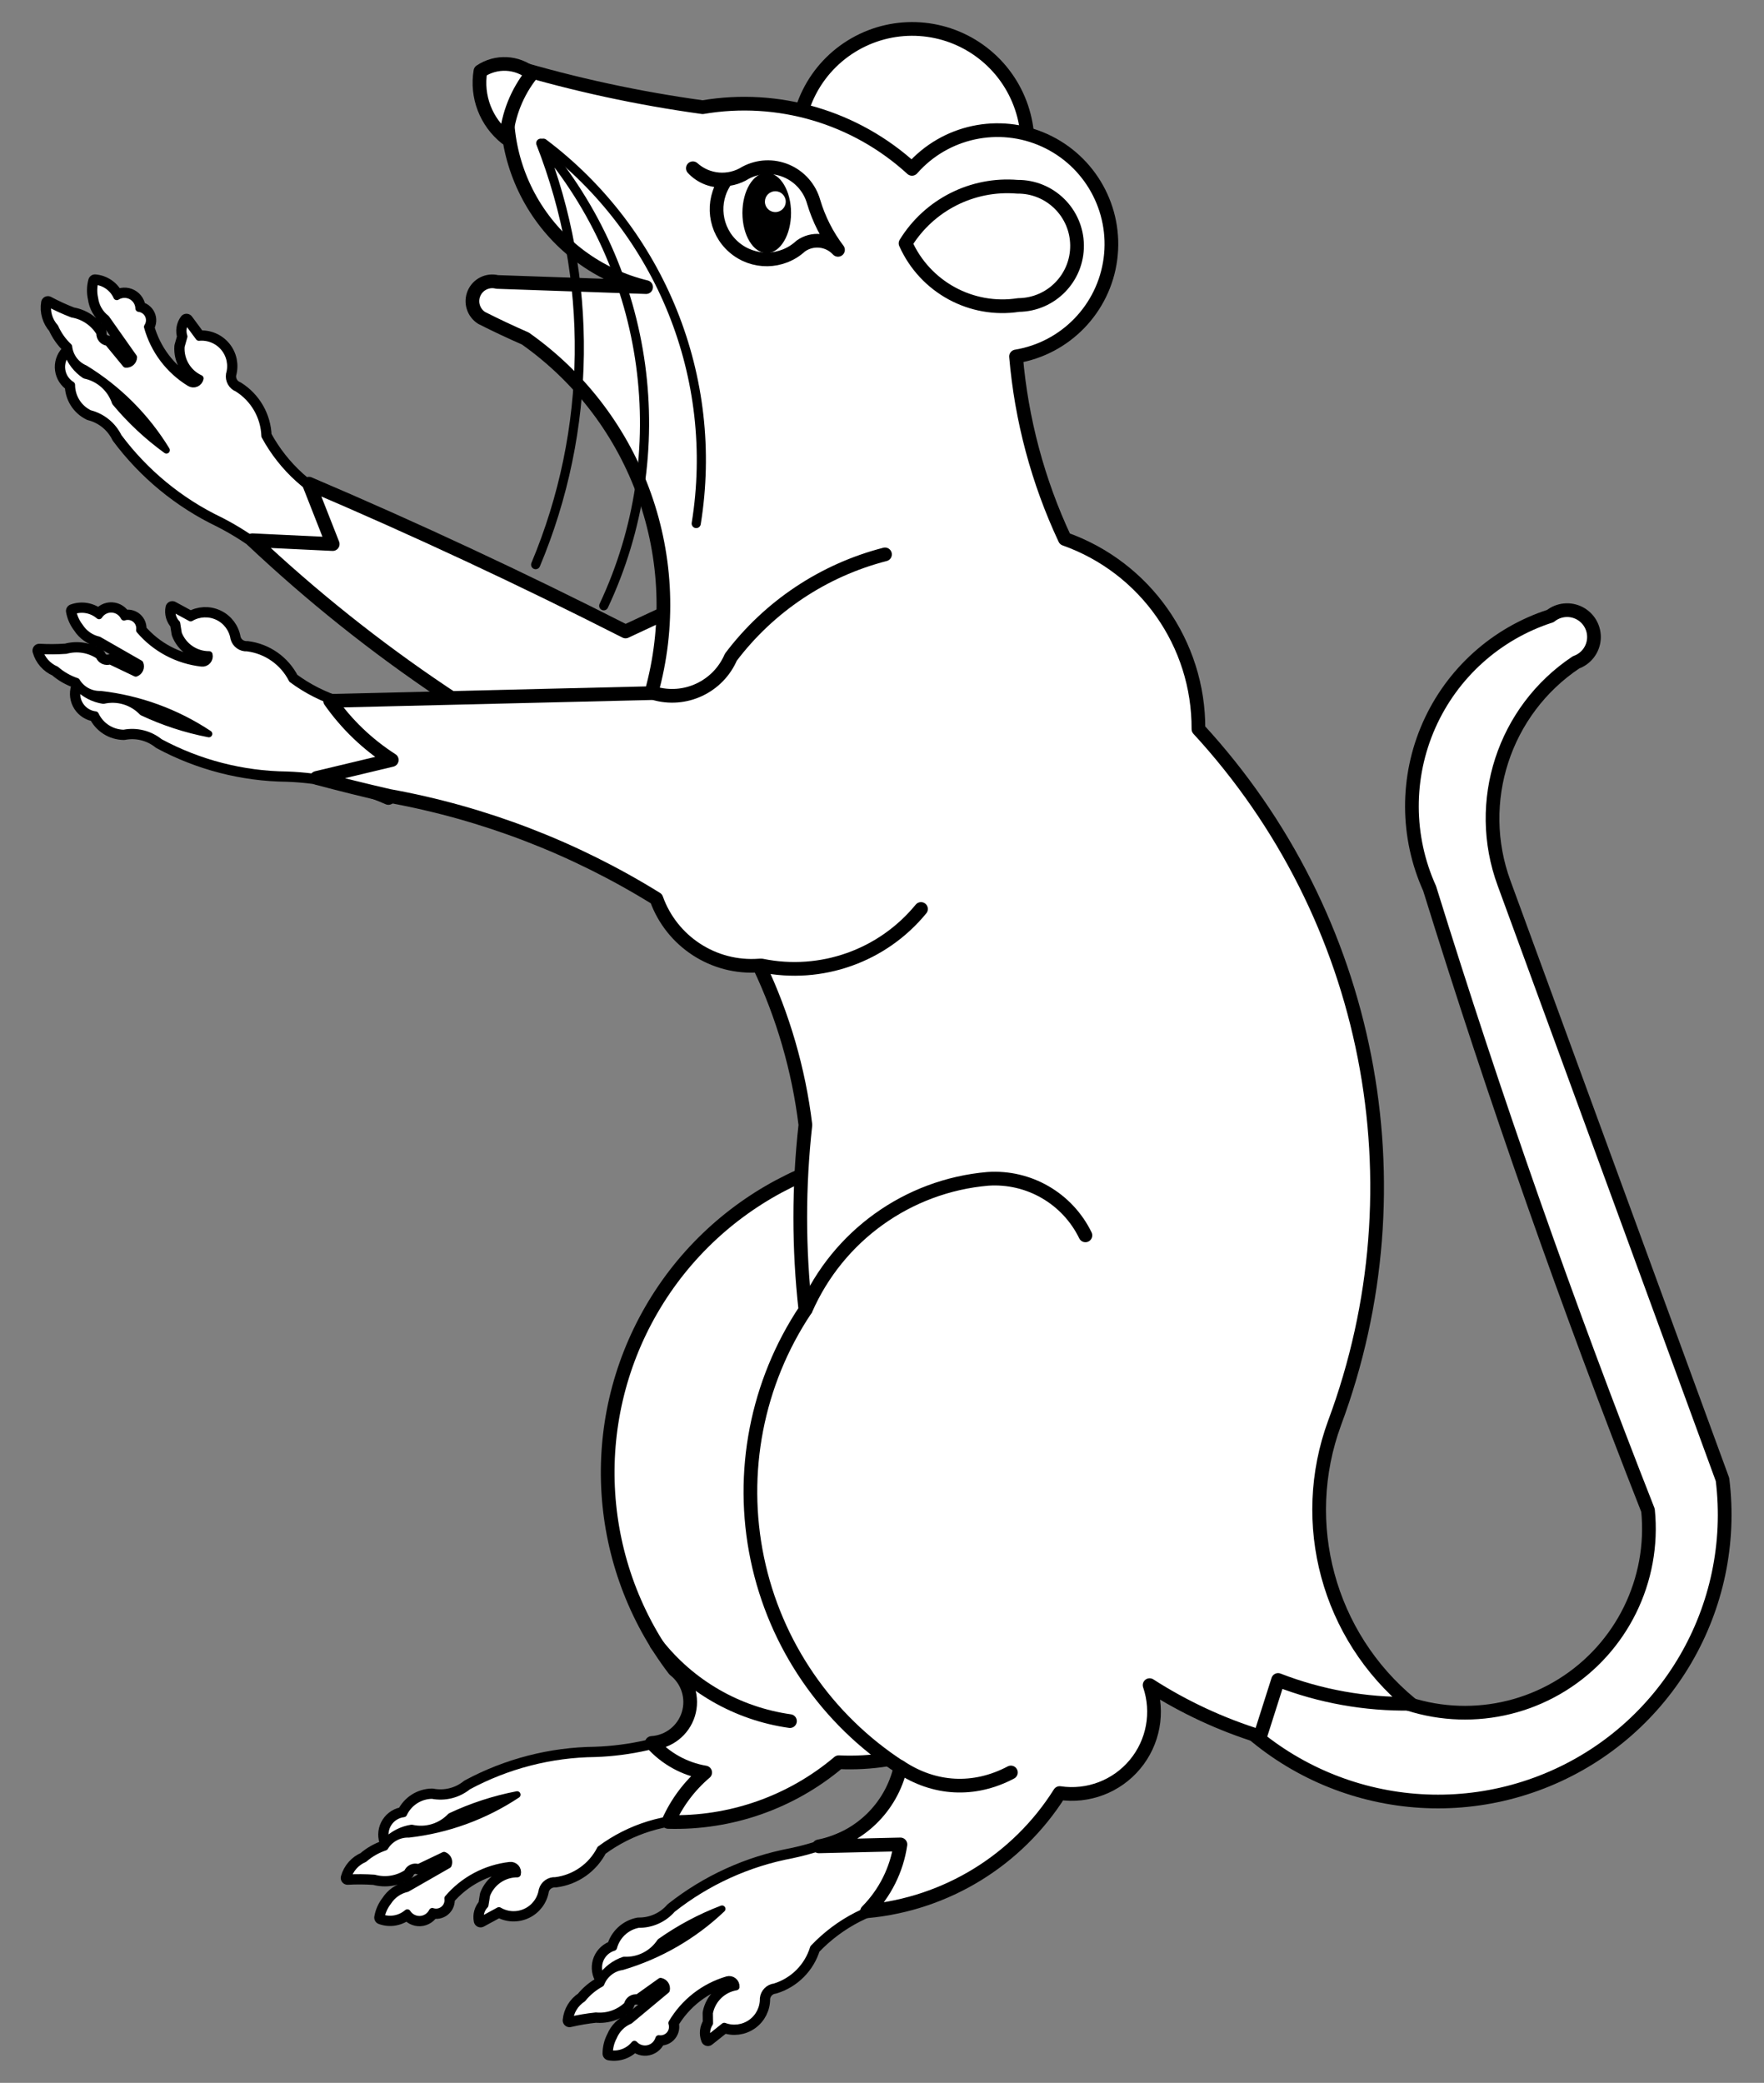 <?xml version="1.0" encoding="UTF-8" standalone="no"?>
<!DOCTYPE svg PUBLIC "-//W3C//DTD SVG 1.1//EN" "http://www.w3.org/Graphics/SVG/1.1/DTD/svg11.dtd">
<svg xmlns:dc="http://purl.org/dc/elements/1.1/" version="1.1" xmlns:xl="http://www.w3.org/1999/xlink" xmlns="http://www.w3.org/2000/svg" viewBox="45 76.5 274.5 324" width="274.5" height="324">
  <rect x="45" y="76.5" width="274.5" height="324" fill="#808080" stroke="none"/>
  <defs>
    <clipPath id="artboard_clip_path">
      <path d="M 45 76.5 L 319.5 76.5 L 319.5 351 L 244.636 400.5 L 45 400.5 Z"/>
    </clipPath>
  </defs>
  <g id="Mouse_Sejant_Erect_(1)" stroke="none" stroke-opacity="1" stroke-dasharray="none" fill="none" fill-opacity="1">
    <title>Mouse Sejant Erect (1)</title>
    <g id="Mouse_Sejant_Erect_(1)_Layer_2" clip-path="url(#artboard_clip_path)">
      <title>Layer 2</title>
      <g id="Group_697">
        <g id="Group_742">
          <title>group29-3</title>
          <g id="Group_745">
            <title>shape30-4</title>
            <g id="Graphic_746">
              <path d="M 153.414 345.696 C 148.428 347.877 143.073 349.094 137.634 349.281 C 130.718 349.354 123.923 351.107 117.834 354.387 C 116.267 355.655 114.221 356.165 112.242 355.783 C 110.341 355.805 108.622 356.915 107.819 358.638 C 106.844 358.751 105.972 359.296 105.442 360.122 C 104.911 360.947 104.779 361.967 105.082 362.901 C 106.153 361.813 107.547 361.101 109.056 360.87 C 111.26 361.379 113.568 360.683 115.124 359.04 C 118.419 357.489 121.896 356.356 125.472 355.667 C 120.42 359.02 114.643 361.127 108.618 361.814 C 107.105 361.763 105.682 362.534 104.899 363.83 C 103.717 364.224 102.625 364.848 101.685 365.666 C 100.417 366.205 99.462 367.291 99.09 368.619 C 100.474 368.542 101.862 368.552 103.244 368.647 C 104.992 369.129 106.863 368.822 108.364 367.807 C 108.49 367.469 108.744 367.194 109.073 367.043 C 109.401 366.893 109.775 366.879 110.113 367.005 L 114.099 365.101 C 114.388 365.209 114.62 365.429 114.743 365.712 C 114.866 365.994 114.869 366.315 114.751 366.599 L 108.324 370.279 C 107.111 370.555 106.056 371.299 105.387 372.348 C 104.833 373.059 104.461 373.895 104.302 374.783 C 105.699 375.292 107.263 375.005 108.388 374.033 C 108.819 374.713 109.583 375.107 110.387 375.065 C 111.19 375.023 111.908 374.55 112.266 373.829 C 112.877 374.037 113.553 373.91 114.047 373.495 C 114.542 373.08 114.784 372.437 114.685 371.799 C 117.139 368.919 120.599 367.084 124.359 366.665 C 124.708 366.628 125.054 366.764 125.285 367.029 C 125.516 367.295 125.602 367.656 125.517 367.997 C 123.398 367.987 121.495 369.29 120.738 371.269 L 120.484 372.846 C 119.871 373.484 119.611 374.381 119.788 375.247 L 122.641 373.699 C 123.926 374.456 125.501 374.527 126.849 373.889 C 128.196 373.251 129.139 371.987 129.368 370.514 C 129.623 369.592 130.488 368.975 131.443 369.034 C 134.436 368.661 137.048 366.826 138.413 364.137 C 143.005 360.729 148.628 359 154.342 359.24 C 157.43 355.118 157.035 349.358 153.414 345.696 Z" fill="#FFFFFF"/>
              <path d="M 153.414 345.696 C 148.428 347.877 143.073 349.094 137.634 349.281 C 130.718 349.354 123.923 351.107 117.834 354.387 C 116.267 355.655 114.221 356.165 112.242 355.783 C 110.341 355.805 108.622 356.915 107.819 358.638 C 106.844 358.751 105.972 359.296 105.442 360.122 C 104.911 360.947 104.779 361.967 105.082 362.901 C 106.153 361.813 107.547 361.101 109.056 360.87 C 111.26 361.379 113.568 360.683 115.124 359.04 C 118.419 357.489 121.896 356.356 125.472 355.667 C 120.42 359.02 114.643 361.127 108.618 361.814 C 107.105 361.763 105.682 362.534 104.899 363.83 C 103.717 364.224 102.625 364.848 101.685 365.666 C 100.417 366.205 99.462 367.291 99.09 368.619 C 100.474 368.542 101.862 368.552 103.244 368.647 C 104.992 369.129 106.863 368.822 108.364 367.807 C 108.49 367.469 108.744 367.194 109.073 367.043 C 109.401 366.893 109.775 366.879 110.113 367.005 L 114.099 365.101 C 114.388 365.209 114.62 365.429 114.743 365.712 C 114.866 365.994 114.869 366.315 114.751 366.599 L 108.324 370.279 C 107.111 370.555 106.056 371.299 105.387 372.348 C 104.833 373.059 104.461 373.895 104.302 374.783 C 105.699 375.292 107.263 375.005 108.388 374.033 C 108.819 374.713 109.583 375.107 110.387 375.065 C 111.19 375.023 111.908 374.55 112.266 373.829 C 112.877 374.037 113.553 373.91 114.047 373.495 C 114.542 373.08 114.784 372.437 114.685 371.799 C 117.139 368.919 120.599 367.084 124.359 366.665 C 124.708 366.628 125.054 366.764 125.285 367.029 C 125.516 367.295 125.602 367.656 125.517 367.997 C 123.398 367.987 121.495 369.29 120.738 371.269 L 120.484 372.846 C 119.871 373.484 119.611 374.381 119.788 375.247 L 122.641 373.699 C 123.926 374.456 125.501 374.527 126.849 373.889 C 128.196 373.251 129.139 371.987 129.368 370.514 C 129.623 369.592 130.488 368.975 131.443 369.034 C 134.436 368.661 137.048 366.826 138.413 364.137 C 143.005 360.729 148.628 359 154.342 359.24 C 157.43 355.118 157.035 349.358 153.414 345.696 Z" stroke="black" stroke-linecap="round" stroke-linejoin="round" stroke-width="2.132"/>
            </g>
          </g>
          <g id="Group_743">
            <title>shape31-6</title>
            <g id="Graphic_744">
              <path d="M 153.414 345.696 C 148.428 347.877 143.073 349.094 137.634 349.281 C 130.718 349.354 123.923 351.107 117.834 354.387 C 116.267 355.655 114.221 356.165 112.242 355.783 C 110.341 355.805 108.622 356.915 107.819 358.638 C 106.844 358.751 105.972 359.296 105.442 360.122 C 104.911 360.947 104.779 361.967 105.082 362.901 C 106.153 361.813 107.547 361.101 109.056 360.87 C 111.26 361.379 113.568 360.683 115.124 359.04 C 118.419 357.489 121.896 356.356 125.472 355.667 C 120.42 359.02 114.643 361.127 108.618 361.814 C 107.105 361.763 105.682 362.534 104.899 363.83 C 103.717 364.224 102.625 364.848 101.685 365.666 C 100.417 366.205 99.462 367.291 99.09 368.619 C 100.474 368.542 101.862 368.552 103.244 368.647 C 104.992 369.129 106.863 368.822 108.364 367.807 C 108.49 367.469 108.744 367.194 109.073 367.043 C 109.401 366.893 109.775 366.879 110.113 367.005 L 114.099 365.101 C 114.388 365.209 114.62 365.429 114.743 365.712 C 114.866 365.994 114.869 366.315 114.751 366.599 L 108.324 370.279 C 107.111 370.555 106.056 371.299 105.387 372.348 C 104.833 373.059 104.461 373.895 104.302 374.783 C 105.699 375.292 107.263 375.005 108.388 374.033 C 108.819 374.713 109.583 375.107 110.387 375.065 C 111.19 375.023 111.908 374.55 112.266 373.829 C 112.877 374.037 113.553 373.91 114.047 373.495 C 114.542 373.08 114.784 372.437 114.685 371.799 C 117.139 368.919 120.599 367.084 124.359 366.665 C 124.708 366.628 125.054 366.764 125.285 367.029 C 125.516 367.295 125.602 367.656 125.517 367.997 C 123.398 367.987 121.495 369.29 120.738 371.269 L 120.484 372.846 C 119.871 373.484 119.611 374.381 119.788 375.247 L 122.641 373.699 C 123.926 374.456 125.501 374.527 126.849 373.889 C 128.196 373.251 129.139 371.987 129.368 370.514 C 129.623 369.592 130.488 368.975 131.443 369.034 C 134.436 368.661 137.048 366.826 138.413 364.137 C 143.005 360.729 148.628 359 154.342 359.24 C 157.43 355.118 157.035 349.358 153.414 345.696 Z" fill="#FFFFFF"/>
              <path d="M 153.414 345.696 C 148.428 347.877 143.073 349.094 137.634 349.281 C 130.718 349.354 123.923 351.107 117.834 354.387 C 116.267 355.655 114.221 356.165 112.242 355.783 C 110.341 355.805 108.622 356.915 107.819 358.638 C 106.844 358.751 105.972 359.296 105.442 360.122 C 104.911 360.947 104.779 361.967 105.082 362.901 C 106.153 361.813 107.547 361.101 109.056 360.87 C 111.26 361.379 113.568 360.683 115.124 359.04 C 118.419 357.489 121.896 356.356 125.472 355.667 C 120.42 359.02 114.643 361.127 108.618 361.814 C 107.105 361.763 105.682 362.534 104.899 363.83 C 103.717 364.224 102.625 364.848 101.685 365.666 C 100.417 366.205 99.462 367.291 99.09 368.619 C 100.474 368.542 101.862 368.552 103.244 368.647 C 104.992 369.129 106.863 368.822 108.364 367.807 C 108.49 367.469 108.744 367.194 109.073 367.043 C 109.401 366.893 109.775 366.879 110.113 367.005 L 114.099 365.101 C 114.388 365.209 114.62 365.429 114.743 365.712 C 114.866 365.994 114.869 366.315 114.751 366.599 L 108.324 370.279 C 107.111 370.555 106.056 371.299 105.387 372.348 C 104.833 373.059 104.461 373.895 104.302 374.783 C 105.699 375.292 107.263 375.005 108.388 374.033 C 108.819 374.713 109.583 375.107 110.387 375.065 C 111.19 375.023 111.908 374.55 112.266 373.829 C 112.877 374.037 113.553 373.91 114.047 373.495 C 114.542 373.08 114.784 372.437 114.685 371.799 C 117.139 368.919 120.599 367.084 124.359 366.665 C 124.708 366.628 125.054 366.764 125.285 367.029 C 125.516 367.295 125.602 367.656 125.517 367.997 C 123.398 367.987 121.495 369.29 120.738 371.269 L 120.484 372.846 C 119.871 373.484 119.611 374.381 119.788 375.247 L 122.641 373.699 C 123.926 374.456 125.501 374.527 126.849 373.889 C 128.196 373.251 129.139 371.987 129.368 370.514 C 129.623 369.592 130.488 368.975 131.443 369.034 C 134.436 368.661 137.048 366.826 138.413 364.137 C 143.005 360.729 148.628 359 154.342 359.24 C 157.43 355.118 157.035 349.358 153.414 345.696 Z" stroke="black" stroke-linecap="round" stroke-linejoin="round" stroke-width="1.066"/>
            </g>
          </g>
        </g>
        <g id="Group_737">
          <title>group32-8</title>
          <g id="Group_740">
            <title>shape33-9</title>
            <g id="Graphic_741">
              <path d="M 183.145 358.764 C 178.613 361.778 173.551 363.906 168.226 365.035 C 161.428 366.308 155.041 369.214 149.615 373.502 C 148.292 375.022 146.365 375.88 144.35 375.847 C 142.482 376.199 140.981 377.591 140.49 379.427 C 139.55 379.708 138.785 380.396 138.406 381.301 C 138.027 382.206 138.074 383.234 138.534 384.101 C 139.401 382.844 140.65 381.9 142.095 381.41 C 144.354 381.529 146.507 380.442 147.753 378.555 C 150.73 376.455 153.956 374.735 157.359 373.435 C 152.965 377.616 147.643 380.693 141.828 382.416 C 140.329 382.629 139.062 383.635 138.516 385.047 C 137.42 385.641 136.453 386.445 135.67 387.414 C 134.514 388.165 133.762 389.4 133.626 390.772 C 134.976 390.457 136.344 390.225 137.723 390.079 C 139.527 390.25 141.316 389.623 142.619 388.362 C 142.684 388.007 142.887 387.692 143.184 387.487 C 143.481 387.282 143.847 387.203 144.202 387.269 L 147.796 384.702 C 148.1 384.757 148.367 384.934 148.537 385.191 C 148.707 385.448 148.766 385.763 148.699 386.064 L 143.008 390.804 C 141.862 391.286 140.952 392.202 140.476 393.351 C 140.053 394.148 139.832 395.036 139.83 395.938 C 141.294 396.196 142.784 395.642 143.724 394.489 C 144.266 395.084 145.087 395.34 145.871 395.159 C 146.655 394.978 147.28 394.388 147.507 393.616 C 148.145 393.714 148.788 393.472 149.203 392.977 C 149.618 392.482 149.745 391.807 149.537 391.196 C 151.454 387.934 154.542 385.525 158.172 384.46 C 158.51 384.363 158.874 384.437 159.148 384.658 C 159.421 384.879 159.569 385.22 159.544 385.571 C 157.456 385.929 155.808 387.543 155.406 389.623 L 155.429 391.221 C 154.937 391.955 154.837 392.884 155.161 393.706 L 157.702 391.686 C 159.098 392.208 160.663 392.004 161.879 391.142 C 163.095 390.28 163.804 388.871 163.774 387.381 C 163.864 386.429 164.61 385.67 165.56 385.563 C 168.443 384.676 170.696 382.415 171.573 379.53 C 175.504 375.376 180.742 372.697 186.411 371.942 C 188.735 367.346 187.346 361.742 183.145 358.764 Z" fill="#FFFFFF"/>
              <path d="M 183.145 358.764 C 178.613 361.778 173.551 363.906 168.226 365.035 C 161.428 366.308 155.041 369.214 149.615 373.502 C 148.292 375.022 146.365 375.88 144.35 375.847 C 142.482 376.199 140.981 377.591 140.49 379.427 C 139.55 379.708 138.785 380.396 138.406 381.301 C 138.027 382.206 138.074 383.234 138.534 384.101 C 139.401 382.844 140.65 381.9 142.095 381.41 C 144.354 381.529 146.507 380.442 147.753 378.555 C 150.73 376.455 153.956 374.735 157.359 373.435 C 152.965 377.616 147.643 380.693 141.828 382.416 C 140.329 382.629 139.062 383.635 138.516 385.047 C 137.42 385.641 136.453 386.445 135.67 387.414 C 134.514 388.165 133.762 389.4 133.626 390.772 C 134.976 390.457 136.344 390.225 137.723 390.079 C 139.527 390.25 141.316 389.623 142.619 388.362 C 142.684 388.007 142.887 387.692 143.184 387.487 C 143.481 387.282 143.847 387.203 144.202 387.269 L 147.796 384.702 C 148.1 384.757 148.367 384.934 148.537 385.191 C 148.707 385.448 148.766 385.763 148.699 386.064 L 143.008 390.804 C 141.862 391.286 140.952 392.202 140.476 393.351 C 140.053 394.148 139.832 395.036 139.83 395.938 C 141.294 396.196 142.784 395.642 143.724 394.489 C 144.266 395.084 145.087 395.34 145.871 395.159 C 146.655 394.978 147.28 394.388 147.507 393.616 C 148.145 393.714 148.788 393.472 149.203 392.977 C 149.618 392.482 149.745 391.807 149.537 391.196 C 151.454 387.934 154.542 385.525 158.172 384.46 C 158.51 384.363 158.874 384.437 159.148 384.658 C 159.421 384.879 159.569 385.22 159.544 385.571 C 157.456 385.929 155.808 387.543 155.406 389.623 L 155.429 391.221 C 154.937 391.955 154.837 392.884 155.161 393.706 L 157.702 391.686 C 159.098 392.208 160.663 392.004 161.879 391.142 C 163.095 390.28 163.804 388.871 163.774 387.381 C 163.864 386.429 164.61 385.67 165.56 385.563 C 168.443 384.676 170.696 382.415 171.573 379.53 C 175.504 375.376 180.742 372.697 186.411 371.942 C 188.735 367.346 187.346 361.742 183.145 358.764 Z" stroke="black" stroke-linecap="round" stroke-linejoin="round" stroke-width="2.132"/>
            </g>
          </g>
          <g id="Group_738">
            <title>shape34-11</title>
            <g id="Graphic_739">
              <path d="M 183.145 358.764 C 178.613 361.778 173.551 363.906 168.226 365.035 C 161.428 366.308 155.041 369.214 149.615 373.502 C 148.292 375.022 146.365 375.88 144.35 375.847 C 142.482 376.199 140.981 377.591 140.49 379.427 C 139.55 379.708 138.785 380.396 138.406 381.301 C 138.027 382.206 138.074 383.234 138.534 384.101 C 139.401 382.844 140.65 381.9 142.095 381.41 C 144.354 381.529 146.507 380.442 147.753 378.555 C 150.73 376.455 153.956 374.735 157.359 373.435 C 152.965 377.616 147.643 380.693 141.828 382.416 C 140.329 382.629 139.062 383.635 138.516 385.047 C 137.42 385.641 136.453 386.445 135.67 387.414 C 134.514 388.165 133.762 389.4 133.626 390.772 C 134.976 390.457 136.344 390.225 137.723 390.079 C 139.527 390.25 141.316 389.623 142.619 388.362 C 142.684 388.007 142.887 387.692 143.184 387.487 C 143.481 387.282 143.847 387.203 144.202 387.269 L 147.796 384.702 C 148.1 384.757 148.367 384.934 148.537 385.191 C 148.707 385.448 148.766 385.763 148.699 386.064 L 143.008 390.804 C 141.862 391.286 140.952 392.202 140.476 393.351 C 140.053 394.148 139.832 395.036 139.83 395.938 C 141.294 396.196 142.784 395.642 143.724 394.489 C 144.266 395.084 145.087 395.34 145.871 395.159 C 146.655 394.978 147.28 394.388 147.507 393.616 C 148.145 393.714 148.788 393.472 149.203 392.977 C 149.618 392.482 149.745 391.807 149.537 391.196 C 151.454 387.934 154.542 385.525 158.172 384.46 C 158.51 384.363 158.874 384.437 159.148 384.658 C 159.421 384.879 159.569 385.22 159.544 385.571 C 157.456 385.929 155.808 387.543 155.406 389.623 L 155.429 391.221 C 154.937 391.955 154.837 392.884 155.161 393.706 L 157.702 391.686 C 159.098 392.208 160.663 392.004 161.879 391.142 C 163.095 390.28 163.804 388.871 163.774 387.381 C 163.864 386.429 164.61 385.67 165.56 385.563 C 168.443 384.676 170.696 382.415 171.573 379.53 C 175.504 375.376 180.742 372.697 186.411 371.942 C 188.735 367.346 187.346 361.742 183.145 358.764 Z" fill="#FFFFFF"/>
              <path d="M 183.145 358.764 C 178.613 361.778 173.551 363.906 168.226 365.035 C 161.428 366.308 155.041 369.214 149.615 373.502 C 148.292 375.022 146.365 375.88 144.35 375.847 C 142.482 376.199 140.981 377.591 140.49 379.427 C 139.55 379.708 138.785 380.396 138.406 381.301 C 138.027 382.206 138.074 383.234 138.534 384.101 C 139.401 382.844 140.65 381.9 142.095 381.41 C 144.354 381.529 146.507 380.442 147.753 378.555 C 150.73 376.455 153.956 374.735 157.359 373.435 C 152.965 377.616 147.643 380.693 141.828 382.416 C 140.329 382.629 139.062 383.635 138.516 385.047 C 137.42 385.641 136.453 386.445 135.67 387.414 C 134.514 388.165 133.762 389.4 133.626 390.772 C 134.976 390.457 136.344 390.225 137.723 390.079 C 139.527 390.25 141.316 389.623 142.619 388.362 C 142.684 388.007 142.887 387.692 143.184 387.487 C 143.481 387.282 143.847 387.203 144.202 387.269 L 147.796 384.702 C 148.1 384.757 148.367 384.934 148.537 385.191 C 148.707 385.448 148.766 385.763 148.699 386.064 L 143.008 390.804 C 141.862 391.286 140.952 392.202 140.476 393.351 C 140.053 394.148 139.832 395.036 139.83 395.938 C 141.294 396.196 142.784 395.642 143.724 394.489 C 144.266 395.084 145.087 395.34 145.871 395.159 C 146.655 394.978 147.28 394.388 147.507 393.616 C 148.145 393.714 148.788 393.472 149.203 392.977 C 149.618 392.482 149.745 391.807 149.537 391.196 C 151.454 387.934 154.542 385.525 158.172 384.46 C 158.51 384.363 158.874 384.437 159.148 384.658 C 159.421 384.879 159.569 385.22 159.544 385.571 C 157.456 385.929 155.808 387.543 155.406 389.623 L 155.429 391.221 C 154.937 391.955 154.837 392.884 155.161 393.706 L 157.702 391.686 C 159.098 392.208 160.663 392.004 161.879 391.142 C 163.095 390.28 163.804 388.871 163.774 387.381 C 163.864 386.429 164.61 385.67 165.56 385.563 C 168.443 384.676 170.696 382.415 171.573 379.53 C 175.504 375.376 180.742 372.697 186.411 371.942 C 188.735 367.346 187.346 361.742 183.145 358.764 Z" stroke="black" stroke-linecap="round" stroke-linejoin="round" stroke-width="1.066"/>
            </g>
          </g>
        </g>
        <g id="Group_732">
          <title>group35-13</title>
          <g id="Group_735">
            <title>shape36-14</title>
            <g id="Graphic_736">
              <path d="M 105.444 200.629 C 100.457 198.447 95.102 197.231 89.663 197.044 C 82.747 196.97 75.952 195.218 69.864 191.937 C 68.297 190.67 66.25 190.159 64.271 190.542 C 62.371 190.52 60.651 189.41 59.849 187.687 C 58.874 187.573 58.001 187.028 57.471 186.203 C 56.941 185.377 56.809 184.357 57.111 183.423 C 58.183 184.511 59.576 185.223 61.085 185.455 C 63.289 184.946 65.598 185.642 67.153 187.284 C 70.449 188.835 73.925 189.969 77.502 190.658 C 72.449 187.304 66.673 185.197 60.647 184.51 C 59.134 184.561 57.712 183.79 56.928 182.494 C 55.747 182.1 54.654 181.476 53.715 180.658 C 52.446 180.119 51.491 179.033 51.119 177.706 C 52.504 177.782 53.891 177.772 55.274 177.677 C 57.021 177.195 58.892 177.502 60.394 178.517 C 60.519 178.856 60.774 179.131 61.102 179.281 C 61.43 179.432 61.805 179.445 62.143 179.319 L 66.128 181.223 C 66.417 181.116 66.65 180.895 66.773 180.613 C 66.896 180.33 66.898 180.01 66.78 179.725 L 60.353 176.045 C 59.14 175.769 58.085 175.026 57.417 173.976 C 56.863 173.265 56.49 172.429 56.331 171.542 C 57.729 171.033 59.292 171.32 60.418 172.291 C 60.849 171.612 61.612 171.217 62.416 171.26 C 63.22 171.302 63.938 171.774 64.295 172.495 C 64.907 172.287 65.582 172.414 66.077 172.829 C 66.571 173.244 66.813 173.888 66.714 174.526 C 69.169 177.405 72.628 179.241 76.388 179.66 C 76.738 179.697 77.084 179.561 77.314 179.295 C 77.545 179.03 77.632 178.668 77.546 178.327 C 75.428 178.337 73.524 177.034 72.767 175.055 L 72.513 173.478 C 71.901 172.841 71.641 171.943 71.817 171.077 L 74.671 172.625 C 75.955 171.869 77.531 171.798 78.878 172.436 C 80.225 173.074 81.169 174.338 81.398 175.81 C 81.652 176.732 82.518 177.35 83.473 177.29 C 86.465 177.663 89.077 179.498 90.442 182.188 C 95.035 185.596 100.658 187.324 106.372 187.084 C 109.459 191.206 109.064 196.967 105.444 200.629 Z" fill="#FFFFFF"/>
              <path d="M 105.444 200.629 C 100.457 198.447 95.102 197.231 89.663 197.044 C 82.747 196.97 75.952 195.218 69.864 191.937 C 68.297 190.67 66.25 190.159 64.271 190.542 C 62.371 190.52 60.651 189.41 59.849 187.687 C 58.874 187.573 58.001 187.028 57.471 186.203 C 56.941 185.377 56.809 184.357 57.111 183.423 C 58.183 184.511 59.576 185.223 61.085 185.455 C 63.289 184.946 65.598 185.642 67.153 187.284 C 70.449 188.835 73.925 189.969 77.502 190.658 C 72.449 187.304 66.673 185.197 60.647 184.51 C 59.134 184.561 57.712 183.79 56.928 182.494 C 55.747 182.1 54.654 181.476 53.715 180.658 C 52.446 180.119 51.491 179.033 51.119 177.706 C 52.504 177.782 53.891 177.772 55.274 177.677 C 57.021 177.195 58.892 177.502 60.394 178.517 C 60.519 178.856 60.774 179.131 61.102 179.281 C 61.43 179.432 61.805 179.445 62.143 179.319 L 66.128 181.223 C 66.417 181.116 66.65 180.895 66.773 180.613 C 66.896 180.33 66.898 180.01 66.78 179.725 L 60.353 176.045 C 59.14 175.769 58.085 175.026 57.417 173.976 C 56.863 173.265 56.49 172.429 56.331 171.542 C 57.729 171.033 59.292 171.32 60.418 172.291 C 60.849 171.612 61.612 171.217 62.416 171.26 C 63.22 171.302 63.938 171.774 64.295 172.495 C 64.907 172.287 65.582 172.414 66.077 172.829 C 66.571 173.244 66.813 173.888 66.714 174.526 C 69.169 177.405 72.628 179.241 76.388 179.66 C 76.738 179.697 77.084 179.561 77.314 179.295 C 77.545 179.03 77.632 178.668 77.546 178.327 C 75.428 178.337 73.524 177.034 72.767 175.055 L 72.513 173.478 C 71.901 172.841 71.641 171.943 71.817 171.077 L 74.671 172.625 C 75.955 171.869 77.531 171.798 78.878 172.436 C 80.225 173.074 81.169 174.338 81.398 175.81 C 81.652 176.732 82.518 177.35 83.473 177.29 C 86.465 177.663 89.077 179.498 90.442 182.188 C 95.035 185.596 100.658 187.324 106.372 187.084 C 109.459 191.206 109.064 196.967 105.444 200.629 Z" stroke="black" stroke-linecap="round" stroke-linejoin="round" stroke-width="2.132"/>
            </g>
          </g>
          <g id="Group_733">
            <title>shape37-16</title>
            <g id="Graphic_734">
              <path d="M 105.444 200.629 C 100.457 198.447 95.102 197.231 89.663 197.044 C 82.747 196.97 75.952 195.218 69.864 191.937 C 68.297 190.67 66.25 190.159 64.271 190.542 C 62.371 190.52 60.651 189.41 59.849 187.687 C 58.874 187.573 58.001 187.028 57.471 186.203 C 56.941 185.377 56.809 184.357 57.111 183.423 C 58.183 184.511 59.576 185.223 61.085 185.455 C 63.289 184.946 65.598 185.642 67.153 187.284 C 70.449 188.835 73.925 189.969 77.502 190.658 C 72.449 187.304 66.673 185.197 60.647 184.51 C 59.134 184.561 57.712 183.79 56.928 182.494 C 55.747 182.1 54.654 181.476 53.715 180.658 C 52.446 180.119 51.491 179.033 51.119 177.706 C 52.504 177.782 53.891 177.772 55.274 177.677 C 57.021 177.195 58.892 177.502 60.394 178.517 C 60.519 178.856 60.774 179.131 61.102 179.281 C 61.43 179.432 61.805 179.445 62.143 179.319 L 66.128 181.223 C 66.417 181.116 66.65 180.895 66.773 180.613 C 66.896 180.33 66.898 180.01 66.78 179.725 L 60.353 176.045 C 59.14 175.769 58.085 175.026 57.417 173.976 C 56.863 173.265 56.49 172.429 56.331 171.542 C 57.729 171.033 59.292 171.32 60.418 172.291 C 60.849 171.612 61.612 171.217 62.416 171.26 C 63.22 171.302 63.938 171.774 64.295 172.495 C 64.907 172.287 65.582 172.414 66.077 172.829 C 66.571 173.244 66.813 173.888 66.714 174.526 C 69.169 177.405 72.628 179.241 76.388 179.66 C 76.738 179.697 77.084 179.561 77.314 179.295 C 77.545 179.03 77.632 178.668 77.546 178.327 C 75.428 178.337 73.524 177.034 72.767 175.055 L 72.513 173.478 C 71.901 172.841 71.641 171.943 71.817 171.077 L 74.671 172.625 C 75.955 171.869 77.531 171.798 78.878 172.436 C 80.225 173.074 81.169 174.338 81.398 175.81 C 81.652 176.732 82.518 177.35 83.473 177.29 C 86.465 177.663 89.077 179.498 90.442 182.188 C 95.035 185.596 100.658 187.324 106.372 187.084 C 109.459 191.206 109.064 196.967 105.444 200.629 Z" fill="#FFFFFF"/>
              <path d="M 105.444 200.629 C 100.457 198.447 95.102 197.231 89.663 197.044 C 82.747 196.97 75.952 195.218 69.864 191.937 C 68.297 190.67 66.25 190.159 64.271 190.542 C 62.371 190.52 60.651 189.41 59.849 187.687 C 58.874 187.573 58.001 187.028 57.471 186.203 C 56.941 185.377 56.809 184.357 57.111 183.423 C 58.183 184.511 59.576 185.223 61.085 185.455 C 63.289 184.946 65.598 185.642 67.153 187.284 C 70.449 188.835 73.925 189.969 77.502 190.658 C 72.449 187.304 66.673 185.197 60.647 184.51 C 59.134 184.561 57.712 183.79 56.928 182.494 C 55.747 182.1 54.654 181.476 53.715 180.658 C 52.446 180.119 51.491 179.033 51.119 177.706 C 52.504 177.782 53.891 177.772 55.274 177.677 C 57.021 177.195 58.892 177.502 60.394 178.517 C 60.519 178.856 60.774 179.131 61.102 179.281 C 61.43 179.432 61.805 179.445 62.143 179.319 L 66.128 181.223 C 66.417 181.116 66.65 180.895 66.773 180.613 C 66.896 180.33 66.898 180.01 66.78 179.725 L 60.353 176.045 C 59.14 175.769 58.085 175.026 57.417 173.976 C 56.863 173.265 56.49 172.429 56.331 171.542 C 57.729 171.033 59.292 171.32 60.418 172.291 C 60.849 171.612 61.612 171.217 62.416 171.26 C 63.22 171.302 63.938 171.774 64.295 172.495 C 64.907 172.287 65.582 172.414 66.077 172.829 C 66.571 173.244 66.813 173.888 66.714 174.526 C 69.169 177.405 72.628 179.241 76.388 179.66 C 76.738 179.697 77.084 179.561 77.314 179.295 C 77.545 179.03 77.632 178.668 77.546 178.327 C 75.428 178.337 73.524 177.034 72.767 175.055 L 72.513 173.478 C 71.901 172.841 71.641 171.943 71.817 171.077 L 74.671 172.625 C 75.955 171.869 77.531 171.798 78.878 172.436 C 80.225 173.074 81.169 174.338 81.398 175.81 C 81.652 176.732 82.518 177.35 83.473 177.29 C 86.465 177.663 89.077 179.498 90.442 182.188 C 95.035 185.596 100.658 187.324 106.372 187.084 C 109.459 191.206 109.064 196.967 105.444 200.629 Z" stroke="black" stroke-linecap="round" stroke-linejoin="round" stroke-width="1.066"/>
            </g>
          </g>
        </g>
        <g id="Group_727">
          <title>group38-18</title>
          <g id="Group_730">
            <title>shape39-19</title>
            <g id="Graphic_731">
              <path d="M 92.006 167.368 C 88.408 163.283 84.07 159.918 79.219 157.45 C 72.982 154.46 67.565 150 63.433 144.454 C 62.548 142.643 60.909 141.315 58.954 140.826 C 57.241 140.003 56.151 138.27 56.152 136.369 C 55.317 135.854 54.756 134.992 54.625 134.019 C 54.493 133.047 54.804 132.067 55.473 131.348 C 55.984 132.787 56.947 134.022 58.216 134.869 C 60.429 135.339 62.227 136.946 62.943 139.091 C 65.274 141.89 67.946 144.386 70.896 146.523 C 67.734 141.348 63.389 136.997 58.218 133.828 C 56.826 133.234 55.862 131.934 55.7 130.429 C 54.795 129.573 54.069 128.545 53.563 127.407 C 52.641 126.382 52.235 124.994 52.459 123.634 C 53.681 124.288 54.943 124.866 56.236 125.364 C 58.024 125.666 59.589 126.735 60.522 128.289 C 60.492 128.649 60.607 129.006 60.841 129.281 C 61.074 129.556 61.408 129.727 61.768 129.755 L 64.575 133.165 C 64.882 133.19 65.186 133.088 65.417 132.884 C 65.648 132.68 65.786 132.391 65.799 132.083 L 61.53 126.032 C 60.547 125.269 59.905 124.149 59.742 122.916 C 59.541 122.037 59.556 121.122 59.788 120.25 C 61.269 120.38 62.565 121.3 63.174 122.657 C 63.852 122.223 64.711 122.188 65.422 122.566 C 66.132 122.944 66.583 123.676 66.602 124.48 C 67.244 124.55 67.803 124.95 68.076 125.536 C 68.349 126.121 68.296 126.806 67.937 127.343 C 68.944 130.99 71.304 134.115 74.534 136.084 C 74.836 136.266 75.207 136.288 75.528 136.145 C 75.849 136.002 76.081 135.711 76.147 135.366 C 74.223 134.48 73.049 132.494 73.199 130.381 L 73.635 128.844 C 73.35 128.007 73.493 127.084 74.019 126.374 L 75.951 128.983 C 77.435 128.84 78.893 129.442 79.844 130.589 C 80.796 131.737 81.117 133.281 80.701 134.713 C 80.542 135.656 81.066 136.581 81.956 136.931 C 84.511 138.533 86.103 141.301 86.203 144.315 C 88.925 149.344 93.291 153.287 98.571 155.485 C 99.627 160.525 96.835 165.579 92.006 167.368 Z" fill="#FFFFFF"/>
              <path d="M 92.006 167.368 C 88.408 163.283 84.07 159.918 79.219 157.45 C 72.982 154.46 67.565 150 63.433 144.454 C 62.548 142.643 60.909 141.315 58.954 140.826 C 57.241 140.003 56.151 138.27 56.152 136.369 C 55.317 135.854 54.756 134.992 54.625 134.019 C 54.493 133.047 54.804 132.067 55.473 131.348 C 55.984 132.787 56.947 134.022 58.216 134.869 C 60.429 135.339 62.227 136.946 62.943 139.091 C 65.274 141.89 67.946 144.386 70.896 146.523 C 67.734 141.348 63.389 136.997 58.218 133.828 C 56.826 133.234 55.862 131.934 55.7 130.429 C 54.795 129.573 54.069 128.545 53.563 127.407 C 52.641 126.382 52.235 124.994 52.459 123.634 C 53.681 124.288 54.943 124.866 56.236 125.364 C 58.024 125.666 59.589 126.735 60.522 128.289 C 60.492 128.649 60.607 129.006 60.841 129.281 C 61.074 129.556 61.408 129.727 61.768 129.755 L 64.575 133.165 C 64.882 133.19 65.186 133.088 65.417 132.884 C 65.648 132.68 65.786 132.391 65.799 132.083 L 61.53 126.032 C 60.547 125.269 59.905 124.149 59.742 122.916 C 59.541 122.037 59.556 121.122 59.788 120.25 C 61.269 120.38 62.565 121.3 63.174 122.657 C 63.852 122.223 64.711 122.188 65.422 122.566 C 66.132 122.944 66.583 123.676 66.602 124.48 C 67.244 124.55 67.803 124.95 68.076 125.536 C 68.349 126.121 68.296 126.806 67.937 127.343 C 68.944 130.99 71.304 134.115 74.534 136.084 C 74.836 136.266 75.207 136.288 75.528 136.145 C 75.849 136.002 76.081 135.711 76.147 135.366 C 74.223 134.48 73.049 132.494 73.199 130.381 L 73.635 128.844 C 73.35 128.007 73.493 127.084 74.019 126.374 L 75.951 128.983 C 77.435 128.84 78.893 129.442 79.844 130.589 C 80.796 131.737 81.117 133.281 80.701 134.713 C 80.542 135.656 81.066 136.581 81.956 136.931 C 84.511 138.533 86.103 141.301 86.203 144.315 C 88.925 149.344 93.291 153.287 98.571 155.485 C 99.627 160.525 96.835 165.579 92.006 167.368 Z" stroke="black" stroke-linecap="round" stroke-linejoin="round" stroke-width="2.132"/>
            </g>
          </g>
          <g id="Group_728">
            <title>shape40-21</title>
            <g id="Graphic_729">
              <path d="M 92.006 167.368 C 88.408 163.283 84.07 159.918 79.219 157.45 C 72.982 154.46 67.565 150 63.433 144.454 C 62.548 142.643 60.909 141.315 58.954 140.826 C 57.241 140.003 56.151 138.27 56.152 136.369 C 55.317 135.854 54.756 134.992 54.625 134.019 C 54.493 133.047 54.804 132.067 55.473 131.348 C 55.984 132.787 56.947 134.022 58.216 134.869 C 60.429 135.339 62.227 136.946 62.943 139.091 C 65.274 141.89 67.946 144.386 70.896 146.523 C 67.734 141.348 63.389 136.997 58.218 133.828 C 56.826 133.234 55.862 131.934 55.7 130.429 C 54.795 129.573 54.069 128.545 53.563 127.407 C 52.641 126.382 52.235 124.994 52.459 123.634 C 53.681 124.288 54.943 124.866 56.236 125.364 C 58.024 125.666 59.589 126.735 60.522 128.289 C 60.492 128.649 60.607 129.006 60.841 129.281 C 61.074 129.556 61.408 129.727 61.768 129.755 L 64.575 133.165 C 64.882 133.19 65.186 133.088 65.417 132.884 C 65.648 132.68 65.786 132.391 65.799 132.083 L 61.53 126.032 C 60.547 125.269 59.905 124.149 59.742 122.916 C 59.541 122.037 59.556 121.122 59.788 120.25 C 61.269 120.38 62.565 121.3 63.174 122.657 C 63.852 122.223 64.711 122.188 65.422 122.566 C 66.132 122.944 66.583 123.676 66.602 124.48 C 67.244 124.55 67.803 124.95 68.076 125.536 C 68.349 126.121 68.296 126.806 67.937 127.343 C 68.944 130.99 71.304 134.115 74.534 136.084 C 74.836 136.266 75.207 136.288 75.528 136.145 C 75.849 136.002 76.081 135.711 76.147 135.366 C 74.223 134.48 73.049 132.494 73.199 130.381 L 73.635 128.844 C 73.35 128.007 73.493 127.084 74.019 126.374 L 75.951 128.983 C 77.435 128.84 78.893 129.442 79.844 130.589 C 80.796 131.737 81.117 133.281 80.701 134.713 C 80.542 135.656 81.066 136.581 81.956 136.931 C 84.511 138.533 86.103 141.301 86.203 144.315 C 88.925 149.344 93.291 153.287 98.571 155.485 C 99.627 160.525 96.835 165.579 92.006 167.368 Z" fill="#FFFFFF"/>
              <path d="M 92.006 167.368 C 88.408 163.283 84.07 159.918 79.219 157.45 C 72.982 154.46 67.565 150 63.433 144.454 C 62.548 142.643 60.909 141.315 58.954 140.826 C 57.241 140.003 56.151 138.27 56.152 136.369 C 55.317 135.854 54.756 134.992 54.625 134.019 C 54.493 133.047 54.804 132.067 55.473 131.348 C 55.984 132.787 56.947 134.022 58.216 134.869 C 60.429 135.339 62.227 136.946 62.943 139.091 C 65.274 141.89 67.946 144.386 70.896 146.523 C 67.734 141.348 63.389 136.997 58.218 133.828 C 56.826 133.234 55.862 131.934 55.7 130.429 C 54.795 129.573 54.069 128.545 53.563 127.407 C 52.641 126.382 52.235 124.994 52.459 123.634 C 53.681 124.288 54.943 124.866 56.236 125.364 C 58.024 125.666 59.589 126.735 60.522 128.289 C 60.492 128.649 60.607 129.006 60.841 129.281 C 61.074 129.556 61.408 129.727 61.768 129.755 L 64.575 133.165 C 64.882 133.19 65.186 133.088 65.417 132.884 C 65.648 132.68 65.786 132.391 65.799 132.083 L 61.53 126.032 C 60.547 125.269 59.905 124.149 59.742 122.916 C 59.541 122.037 59.556 121.122 59.788 120.25 C 61.269 120.38 62.565 121.3 63.174 122.657 C 63.852 122.223 64.711 122.188 65.422 122.566 C 66.132 122.944 66.583 123.676 66.602 124.48 C 67.244 124.55 67.803 124.95 68.076 125.536 C 68.349 126.121 68.296 126.806 67.937 127.343 C 68.944 130.99 71.304 134.115 74.534 136.084 C 74.836 136.266 75.207 136.288 75.528 136.145 C 75.849 136.002 76.081 135.711 76.147 135.366 C 74.223 134.48 73.049 132.494 73.199 130.381 L 73.635 128.844 C 73.35 128.007 73.493 127.084 74.019 126.374 L 75.951 128.983 C 77.435 128.84 78.893 129.442 79.844 130.589 C 80.796 131.737 81.117 133.281 80.701 134.713 C 80.542 135.656 81.066 136.581 81.956 136.931 C 84.511 138.533 86.103 141.301 86.203 144.315 C 88.925 149.344 93.291 153.287 98.571 155.485 C 99.627 160.525 96.835 165.579 92.006 167.368 Z" stroke="black" stroke-linecap="round" stroke-linejoin="round" stroke-width="1.066"/>
            </g>
          </g>
        </g>
        <g id="Group_725">
          <title>shape43-23</title>
          <g id="Graphic_726">
            <path d="M 257.872 338.626 C 267.138 344.369 278.862 344.351 288.111 338.581 C 297.361 332.812 302.532 322.291 301.451 311.443 C 288.933 279.627 277.597 247.359 267.466 214.705 C 263.822 206.639 263.791 197.403 267.378 189.312 C 270.966 181.221 277.832 175.043 286.256 172.328 C 287.553 171.291 289.34 171.12 290.809 171.892 C 292.278 172.665 293.151 174.234 293.031 175.89 C 292.911 177.546 291.822 178.973 290.257 179.527 C 279.024 187.016 274.392 201.232 279.057 213.902 L 313.042 306.646 C 315.506 326.585 304.339 345.711 285.763 353.366 C 267.188 361.021 245.788 355.316 233.488 339.43 C 234.725 333.809 239.616 329.742 245.368 329.553 C 251.12 329.363 256.268 333.099 257.872 338.626 Z" fill="#FFFFFF"/>
            <path d="M 257.872 338.626 C 267.138 344.369 278.862 344.351 288.111 338.581 C 297.361 332.812 302.532 322.291 301.451 311.443 C 288.933 279.627 277.597 247.359 267.466 214.705 C 263.822 206.639 263.791 197.403 267.378 189.312 C 270.966 181.221 277.832 175.043 286.256 172.328 C 287.553 171.291 289.34 171.12 290.809 171.892 C 292.278 172.665 293.151 174.234 293.031 175.89 C 292.911 177.546 291.822 178.973 290.257 179.527 C 279.024 187.016 274.392 201.232 279.057 213.902 L 313.042 306.646 C 315.506 326.585 304.339 345.711 285.763 353.366 C 267.188 361.021 245.788 355.316 233.488 339.43 C 234.725 333.809 239.616 329.742 245.368 329.553 C 251.12 329.363 256.268 333.099 257.872 338.626 Z" stroke="black" stroke-linecap="round" stroke-linejoin="round" stroke-width="2.132"/>
          </g>
        </g>
        <g id="Graphic_724">
          <path d="M 196.714 255.477 C 176.47 252.797 156.603 262.568 146.368 280.238 C 136.132 297.909 137.541 320.003 149.937 336.231 C 152.032 337.857 152.9 340.61 152.118 343.144 C 151.335 345.677 149.066 347.461 146.419 347.623 C 148.588 350.057 151.521 351.678 154.734 352.221 C 152.265 354.318 150.302 356.947 148.992 359.911 C 158.677 360.184 168.123 356.877 175.522 350.622 C 185.638 351.109 195.496 347.338 202.705 340.225 C 215.924 329.612 223.097 313.191 221.901 296.282 C 220.706 279.373 211.294 264.124 196.714 255.477 Z" fill="#FFFFFF"/>
          <path d="M 196.714 255.477 C 176.47 252.797 156.603 262.568 146.368 280.238 C 136.132 297.909 137.541 320.003 149.937 336.231 C 152.032 337.857 152.9 340.61 152.118 343.144 C 151.335 345.677 149.066 347.461 146.419 347.623 C 148.588 350.057 151.521 351.678 154.734 352.221 C 152.265 354.318 150.302 356.947 148.992 359.911 C 158.677 360.184 168.123 356.877 175.522 350.622 C 185.638 351.109 195.496 347.338 202.705 340.225 C 215.924 329.612 223.097 313.191 221.901 296.282 C 220.706 279.373 211.294 264.124 196.714 255.477 Z" stroke="black" stroke-linecap="round" stroke-linejoin="round" stroke-width="2.132"/>
        </g>
        <g id="Graphic_723">
          <path d="M 169.126 101.174 C 168.232 93.987 171.744 86.965 178.032 83.37 C 184.319 79.774 192.151 80.307 197.894 84.722 C 203.636 89.137 206.164 96.569 204.304 103.569 C 201.291 110.999 193.847 115.654 185.848 115.109 C 177.849 114.564 171.104 108.944 169.126 101.174 Z" fill="#FFFFFF"/>
          <path d="M 169.126 101.174 C 168.232 93.987 171.744 86.965 178.032 83.37 C 184.319 79.774 192.151 80.307 197.894 84.722 C 203.636 89.137 206.164 96.569 204.304 103.569 C 201.291 110.999 193.847 115.654 185.848 115.109 C 177.849 114.564 171.104 108.944 169.126 101.174 Z" stroke="black" stroke-linecap="round" stroke-linejoin="round" stroke-width="2.132"/>
        </g>
        <g id="Graphic_722">
          <path d="M 166.327 163.535 L 142.342 174.728 C 126.182 166.516 109.752 158.848 93.078 151.738 L 96.773 161.133 L 84.279 160.536 C 102.768 177.959 124.007 192.208 147.139 202.708 C 159.244 205.061 171.719 201.154 180.321 192.318 C 185.415 187.21 186.715 179.437 183.561 172.949 C 180.407 166.462 173.49 162.683 166.327 163.535 Z" fill="#FFFFFF"/>
          <path d="M 166.327 163.535 L 142.342 174.728 C 126.182 166.516 109.752 158.848 93.078 151.738 L 96.773 161.133 L 84.279 160.536 C 102.768 177.959 124.007 192.208 147.139 202.708 C 159.244 205.061 171.719 201.154 180.321 192.318 C 185.415 187.21 186.715 179.437 183.561 172.949 C 180.407 166.462 173.49 162.683 166.327 163.535 Z" stroke="black" stroke-linecap="round" stroke-linejoin="round" stroke-width="2.132"/>
        </g>
        <g id="Graphic_721">
          <path d="M 186.917 102.769 C 192.069 96.907 200.448 95.105 207.554 98.331 C 214.66 101.558 218.818 109.053 217.795 116.79 C 216.771 124.526 210.807 130.682 203.107 131.95 C 203.942 141.786 206.514 151.396 210.704 160.334 C 223.222 164.769 231.562 176.64 231.491 189.92 C 258.315 219.037 266.503 260.755 252.677 297.851 C 246.946 313.445 251.694 330.958 264.516 341.522 C 257.466 341.631 250.46 340.377 243.885 337.826 L 241.085 346.625 C 235.02 344.749 229.237 342.059 223.894 338.629 C 225.339 342.854 224.476 347.527 221.617 350.957 C 218.758 354.387 214.317 356.077 209.901 355.416 C 203.312 365.874 192.233 372.672 179.924 373.808 C 182.72 370.985 184.541 367.342 185.119 363.411 L 172.427 363.709 C 178.715 362.484 183.691 357.667 185.119 351.422 C 173.644 344.011 165.619 332.309 162.84 318.935 C 160.06 305.561 162.758 291.631 170.33 280.261 C 169.264 270.697 169.264 261.043 170.33 251.479 C 169.282 242.884 166.851 234.516 163.131 226.697 C 156.068 227.226 149.523 222.97 147.141 216.3 C 134.412 208.402 120.307 202.977 105.566 200.31 C 101.785 199.444 98.021 198.51 94.273 197.51 L 105.964 194.717 C 102.199 192.303 98.941 189.18 96.37 185.521 L 146.345 184.32 C 152.149 163.638 144.301 141.543 126.751 129.157 C 124.457 128.155 122.191 127.089 119.957 125.959 C 118.672 125.151 118.166 123.527 118.764 122.132 C 119.363 120.737 120.888 119.984 122.359 120.359 L 145.542 121.162 C 138.207 119.39 131.885 114.761 127.981 108.304 C 124.077 101.846 122.915 94.097 124.754 86.779 C 134.439 89.659 144.33 91.798 154.34 93.175 C 166.098 91.173 178.121 94.714 186.917 102.769 Z" fill="#FFFFFF"/>
          <path d="M 186.917 102.769 C 192.069 96.907 200.448 95.105 207.554 98.331 C 214.66 101.558 218.818 109.053 217.795 116.79 C 216.771 124.526 210.807 130.682 203.107 131.95 C 203.942 141.786 206.514 151.396 210.704 160.334 C 223.222 164.769 231.562 176.64 231.491 189.92 C 258.315 219.037 266.503 260.755 252.677 297.851 C 246.946 313.445 251.694 330.958 264.516 341.522 C 257.466 341.631 250.46 340.377 243.885 337.826 L 241.085 346.625 C 235.02 344.749 229.237 342.059 223.894 338.629 C 225.339 342.854 224.476 347.527 221.617 350.957 C 218.758 354.387 214.317 356.077 209.901 355.416 C 203.312 365.874 192.233 372.672 179.924 373.808 C 182.72 370.985 184.541 367.342 185.119 363.411 L 172.427 363.709 C 178.715 362.484 183.691 357.667 185.119 351.422 C 173.644 344.011 165.619 332.309 162.84 318.935 C 160.06 305.561 162.758 291.631 170.33 280.261 C 169.264 270.697 169.264 261.043 170.33 251.479 C 169.282 242.884 166.851 234.516 163.131 226.697 C 156.068 227.226 149.523 222.97 147.141 216.3 C 134.412 208.402 120.307 202.977 105.566 200.31 C 101.785 199.444 98.021 198.51 94.273 197.51 L 105.964 194.717 C 102.199 192.303 98.941 189.18 96.37 185.521 L 146.345 184.32 C 152.149 163.638 144.301 141.543 126.751 129.157 C 124.457 128.155 122.191 127.089 119.957 125.959 C 118.672 125.151 118.166 123.527 118.764 122.132 C 119.363 120.737 120.888 119.984 122.359 120.359 L 145.542 121.162 C 138.207 119.39 131.885 114.761 127.981 108.304 C 124.077 101.846 122.915 94.097 124.754 86.779 C 134.439 89.659 144.33 91.798 154.34 93.175 C 166.098 91.173 178.121 94.714 186.917 102.769 Z" stroke="black" stroke-linecap="round" stroke-linejoin="round" stroke-width="2.132"/>
        </g>
        <g id="Graphic_720">
          <path d="M 138.949 170.732 C 150.151 146.911 146.313 118.732 129.149 98.775 C 137.421 119.9 137.135 143.417 128.353 164.335" stroke="black" stroke-linecap="round" stroke-linejoin="round" stroke-width="1.421"/>
        </g>
        <g id="Graphic_719">
          <path d="M 153.34 157.938 C 157.007 135.33 147.85 112.55 129.554 98.771" stroke="black" stroke-linecap="round" stroke-linejoin="round" stroke-width="1.421"/>
        </g>
        <g id="Group_717">
          <title>shape9-41</title>
          <g id="Graphic_718">
            <path d="M 185.018 351.317 C 190.379 354.909 196.603 355.233 202.307 352.216" stroke="black" stroke-linecap="round" stroke-linejoin="round" stroke-width="2.132"/>
          </g>
        </g>
        <g id="Group_715">
          <title>shape10-44</title>
          <g id="Graphic_716">
            <path d="M 147.14 332.233 C 152.255 338.772 159.707 343.071 167.928 344.226" stroke="black" stroke-linecap="round" stroke-linejoin="round" stroke-width="2.132"/>
          </g>
        </g>
        <g id="Group_713">
          <title>shape11-47</title>
          <g id="Graphic_714">
            <path d="M 170.402 280.165 C 175.418 268.735 186.273 260.954 198.708 259.875 C 205.092 259.434 211.104 262.913 213.903 268.666" stroke="black" stroke-linecap="round" stroke-linejoin="round" stroke-width="2.132"/>
          </g>
        </g>
        <g id="Group_711">
          <title>shape12-50</title>
          <g id="Graphic_712">
            <path d="M 163.53 226.693 C 172.785 228.591 182.33 225.204 188.318 217.897" stroke="black" stroke-linecap="round" stroke-linejoin="round" stroke-width="2.132"/>
          </g>
        </g>
        <g id="Group_709">
          <title>shape13-53</title>
          <g id="Graphic_710">
            <path d="M 146.741 184.32 C 151.578 185.764 156.729 183.361 158.731 178.727 C 164.688 170.839 173.143 165.202 182.716 162.737" stroke="black" stroke-linecap="round" stroke-linejoin="round" stroke-width="2.132"/>
          </g>
        </g>
        <g id="Group_707">
          <title>shape235-57</title>
          <g id="Graphic_708">
            <path d="M 152.818 102.673 C 155.084 104.715 158.431 105.003 161.012 103.377 C 162.984 102.324 165.327 102.22 167.385 103.094 C 169.443 103.968 170.995 105.725 171.608 107.876 C 172.411 110.581 173.696 113.119 175.403 115.366 C 173.899 113.734 171.416 113.478 169.611 114.769 C 166.687 117.48 162.189 117.55 159.182 114.93 C 156.176 112.311 155.628 107.846 157.913 104.578 C 156.01 104.781 154.122 104.075 152.818 102.673 Z" fill="white"/>
            <path d="M 152.818 102.673 C 155.084 104.715 158.431 105.003 161.012 103.377 C 162.984 102.324 165.327 102.22 167.385 103.094 C 169.443 103.968 170.995 105.725 171.608 107.876 C 172.411 110.581 173.696 113.119 175.403 115.366 C 173.899 113.734 171.416 113.478 169.611 114.769 C 166.687 117.48 162.189 117.55 159.182 114.93 C 156.176 112.311 155.628 107.846 157.913 104.578 C 156.01 104.781 154.122 104.075 152.818 102.673 Z" stroke="black" stroke-linecap="round" stroke-linejoin="round" stroke-width="2.132"/>
          </g>
        </g>
        <g id="Group_702">
          <title>group236-59</title>
          <g id="Group_705">
            <title>shape237-60</title>
            <g id="Graphic_706">
              <ellipse cx="164.312" cy="109.626" rx="3.699" ry="6.156" fill="black"/>
              <ellipse cx="164.312" cy="109.626" rx="3.699" ry="6.156" stroke="black" stroke-linecap="round" stroke-linejoin="round" stroke-width=".171"/>
            </g>
          </g>
          <g id="Group_703">
            <title>shape238-62</title>
            <g id="Graphic_704">
              <path d="M 163.944 107.795 C 163.985 106.883 164.736 106.163 165.65 106.163 C 166.564 106.163 167.315 106.883 167.356 107.795 C 167.383 108.423 167.064 109.015 166.525 109.337 C 165.986 109.659 165.314 109.659 164.775 109.337 C 164.235 109.015 163.917 108.423 163.944 107.795 Z" fill="white"/>
              <path d="M 163.944 107.795 C 163.985 106.883 164.736 106.163 165.65 106.163 C 166.564 106.163 167.315 106.883 167.356 107.795 C 167.383 108.423 167.064 109.015 166.525 109.337 C 165.986 109.659 165.314 109.659 164.775 109.337 C 164.235 109.015 163.917 108.423 163.944 107.795 Z" stroke="black" stroke-linecap="round" stroke-linejoin="round" stroke-width=".171"/>
            </g>
          </g>
        </g>
        <g id="Group_700">
          <title>shape41-65</title>
          <g id="Graphic_701">
            <path d="M 185.915 114.35 C 189.588 108.373 196.313 104.97 203.305 105.552 C 208.384 105.497 212.546 109.57 212.601 114.649 C 212.656 119.728 208.583 123.89 203.504 123.945 C 196.149 125.079 188.944 121.149 185.915 114.35 Z" fill="#FFFFFF"/>
            <path d="M 185.915 114.35 C 189.588 108.373 196.313 104.97 203.305 105.552 C 208.384 105.497 212.546 109.57 212.601 114.649 C 212.656 119.728 208.583 123.89 203.504 123.945 C 196.149 125.079 188.944 121.149 185.915 114.35 Z" stroke="black" stroke-linecap="round" stroke-linejoin="round" stroke-width="2.132"/>
          </g>
        </g>
        <g id="Group_698">
          <title>shape5-67</title>
          <g id="Graphic_699">
            <path d="M 127.754 87.977 C 125.469 86.093 122.219 85.931 119.759 87.579 C 119.103 91.513 120.632 95.493 123.753 97.976 C 124.075 94.322 125.466 90.844 127.754 87.977 Z" fill="#FFFFFF"/>
            <path d="M 127.754 87.977 C 125.469 86.093 122.219 85.931 119.759 87.579 C 119.103 91.513 120.632 95.493 123.753 97.976 C 124.075 94.322 125.466 90.844 127.754 87.977 Z" stroke="black" stroke-linecap="round" stroke-linejoin="round" stroke-width="2.132"/>
          </g>
        </g>
      </g>
    </g>
  </g>
</svg>

